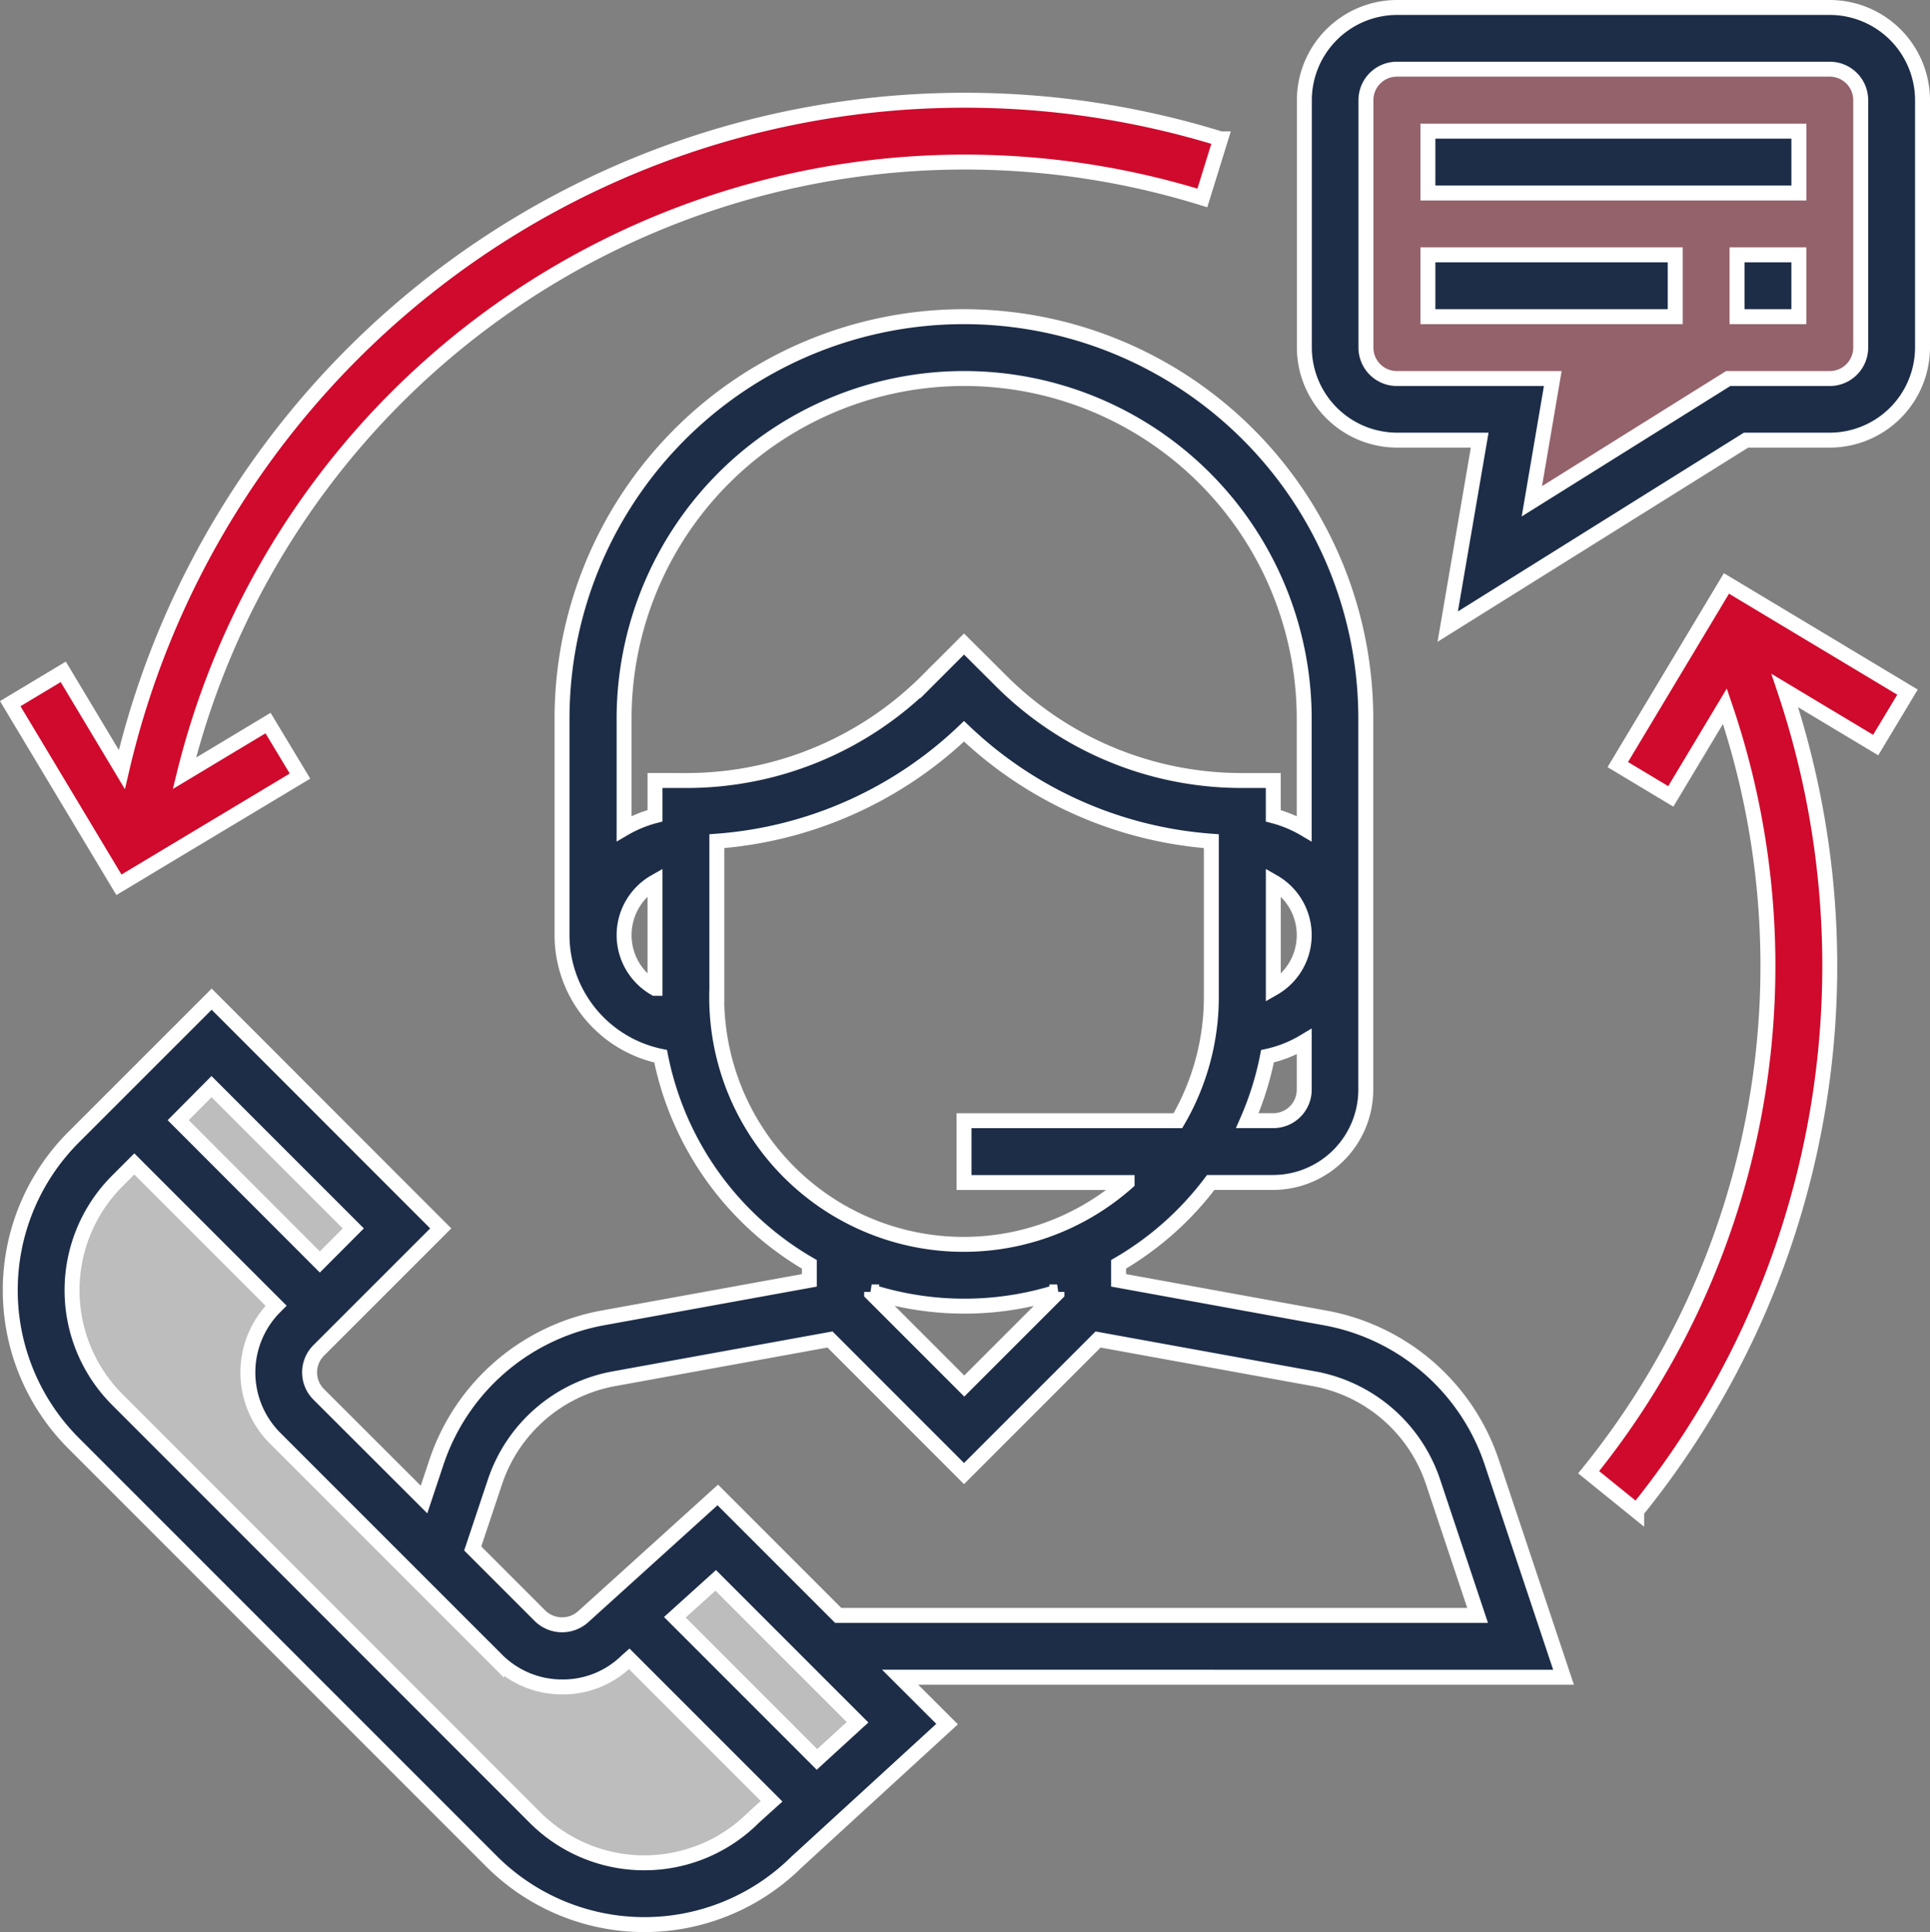 <svg xmlns="http://www.w3.org/2000/svg" width="64.593" height="64.648" viewBox="0 0 64.593 64.648">
  <rect x="0" y="0" width="64.593" height="64.648" fill="#808080" stroke="none"/>
  <g id="customer-service" transform="translate(-0.229 0.25)">
    <path id="Path_712" data-name="Path 712" d="M0,0H18V12H13.313L4.607,17.273V12H0Z" transform="translate(45.572 1.331)" fill="#cf0a2c" opacity="0.25"/>
    <g id="Group_865" data-name="Group 865" transform="translate(0.573 10.346)">
      <g id="Group_864" data-name="Group 864" transform="translate(0)">
        <path id="Path_713" data-name="Path 713" d="M333.345,1270.6l6.51,6.178-4.231,4.722,9.78,9.646,5.479-4.063,5.881,5.945-6.971,6.044-3.864-.595-3.666-2.71-13.406-13.971-1.026-4.39,1.253-2.185Z" transform="translate(-327.001 -1246.015)" fill="#fafafa" opacity="0.5"/>
        <path id="Path_708" data-name="Path 708" d="M52.564,125.524l-2.4-7.187a7.243,7.243,0,0,0-5.576-4.835l-6.915-1.258v-.536a10.413,10.413,0,0,0,3.084-2.739h2.089a3.108,3.108,0,0,0,3.1-3.1V93.45a13.45,13.45,0,1,0-26.9,0v7.243a4.145,4.145,0,0,0,3.3,4.053,10.366,10.366,0,0,0,4.978,6.963v.536L20.416,113.5a7.241,7.241,0,0,0-5.575,4.835l-.414,1.243L10.9,116.056a1.037,1.037,0,0,1,0-1.464l4.087-4.086L7.32,102.836,2.7,107.454a7.243,7.243,0,0,0,0,10.242l13.983,13.983a7.239,7.239,0,0,0,10.21.031l5.04-4.618-1.572-1.569Zm-8.678-19.658a1.036,1.036,0,0,1-1.035,1.035h-.87a10.277,10.277,0,0,0,.675-2.155,4.1,4.1,0,0,0,1.23-.489Zm-1.035-3.392V98.911a2.051,2.051,0,0,1,0,3.563Zm-20.693,0a2.051,2.051,0,0,1,0-3.563Zm0-6.955V96.7a4.1,4.1,0,0,0-1.035.428V93.45a11.381,11.381,0,0,1,22.762,0V97.13a4.066,4.066,0,0,0-1.035-.428V95.52H41.817a11.384,11.384,0,0,1-8.1-3.355L32.5,90.953l-1.212,1.212a11.384,11.384,0,0,1-8.1,3.355Zm2.069,7.243V97.55A13.414,13.414,0,0,0,32.5,93.873a13.408,13.408,0,0,0,8.277,3.677v5.213a8.215,8.215,0,0,1-1.119,4.139H32.5v2.069h5.457a8.264,8.264,0,0,1-13.734-6.208Zm11.381,9.869v.049l-3.1,3.1-3.1-3.1v-.049a10.338,10.338,0,0,0,6.208,0ZM16.8,118.992a5.175,5.175,0,0,1,3.982-3.455l7.232-1.314L32.5,118.71l4.486-4.486,7.231,1.314a5.173,5.173,0,0,1,3.982,3.455l1.489,4.462h-21.4l-4.03-4.03-4.478,4.051a1.057,1.057,0,0,1-1.463,0l-2.26-2.26Zm-9.485-13.23,4.745,4.745L10.94,111.63,6.2,106.885Zm18.142,24.457a5.174,5.174,0,0,1-7.316,0L4.162,116.234a5.174,5.174,0,0,1,0-7.316l.569-.569,4.745,4.745-.037.037a3.109,3.109,0,0,0,0,4.39l7.419,7.419a3.088,3.088,0,0,0,2.2.909,3.046,3.046,0,0,0,2.157-.873l.078-.069,4.767,4.767Zm2.121-1.945-4.756-4.756,1.367-1.235,4.748,4.748Z" transform="translate(-0.58 -80)" fill="#1d2d47" stroke="#fff" stroke-width="0.5"/>
      </g>
    </g>
    <g id="Group_867" data-name="Group 867" transform="translate(43.879)">
      <g id="Group_866" data-name="Group 866">
        <path id="Path_709" data-name="Path 709" d="M353.017,0H338.532a3.108,3.108,0,0,0-3.1,3.1v8.277a3.108,3.108,0,0,0,3.1,3.1H341.3l-1.07,6.24,9.984-6.24h2.807a3.108,3.108,0,0,0,3.1-3.1V3.1A3.108,3.108,0,0,0,353.017,0Zm1.035,11.381a1.036,1.036,0,0,1-1.035,1.035h-3.4l-6.571,4.107.7-4.107h-5.218a1.036,1.036,0,0,1-1.035-1.035V3.1a1.036,1.036,0,0,1,1.035-1.035h14.485A1.036,1.036,0,0,1,354.052,3.1Z" transform="translate(-335.428)" fill="#1d2d47" stroke="#fff" stroke-width="0.5"/>
      </g>
    </g>
    <g id="Group_869" data-name="Group 869" transform="translate(48.018 4.139)">
      <g id="Group_868" data-name="Group 868">
        <rect id="Rectangle_18" data-name="Rectangle 18" width="12.416" height="2.069" fill="#1d2d47" stroke="#fff" stroke-width="0.5"/>
      </g>
    </g>
    <g id="Group_871" data-name="Group 871" transform="translate(48.018 8.277)">
      <g id="Group_870" data-name="Group 870">
        <rect id="Rectangle_19" data-name="Rectangle 19" width="8.277" height="2.069" fill="#1d2d47" stroke="#fff" stroke-width="0.5"/>
      </g>
    </g>
    <g id="Group_873" data-name="Group 873" transform="translate(58.364 8.277)">
      <g id="Group_872" data-name="Group 872">
        <rect id="Rectangle_20" data-name="Rectangle 20" width="2.069" height="2.069" fill="#1d2d47" stroke="#fff" stroke-width="0.5"/>
      </g>
    </g>
    <g id="Group_875" data-name="Group 875" transform="translate(0.572 3.104)">
      <g id="Group_874" data-name="Group 874">
        <path id="Path_710" data-name="Path 710" d="M32.5,24A28.952,28.952,0,0,0,4.307,46.395L2.346,43.126.572,44.191l3.637,6.06,6.06-3.637L9.2,44.84,6.4,46.522A26.908,26.908,0,0,1,40.469,27.269l.613-1.976A28.951,28.951,0,0,0,32.5,24Z" transform="translate(-0.572 -24)" fill="#cf0a2c" stroke="#fff" stroke-width="0.5"/>
      </g>
    </g>
    <g id="Group_877" data-name="Group 877" transform="translate(53.399 19.272)">
      <g id="Group_876" data-name="Group 876">
        <path id="Path_711" data-name="Path 711" d="M419.706,152.653l-6.06-3.637-3.636,6.061,1.774,1.065,1.811-3.018a26.924,26.924,0,0,1-4.56,25.631l1.607,1.3A28.974,28.974,0,0,0,415.6,152.6l3.041,1.824Z" transform="translate(-409.036 -149.016)" fill="#cf0a2c" stroke="#fff" stroke-width="0.5"/>
      </g>
    </g>
  </g>
</svg>
